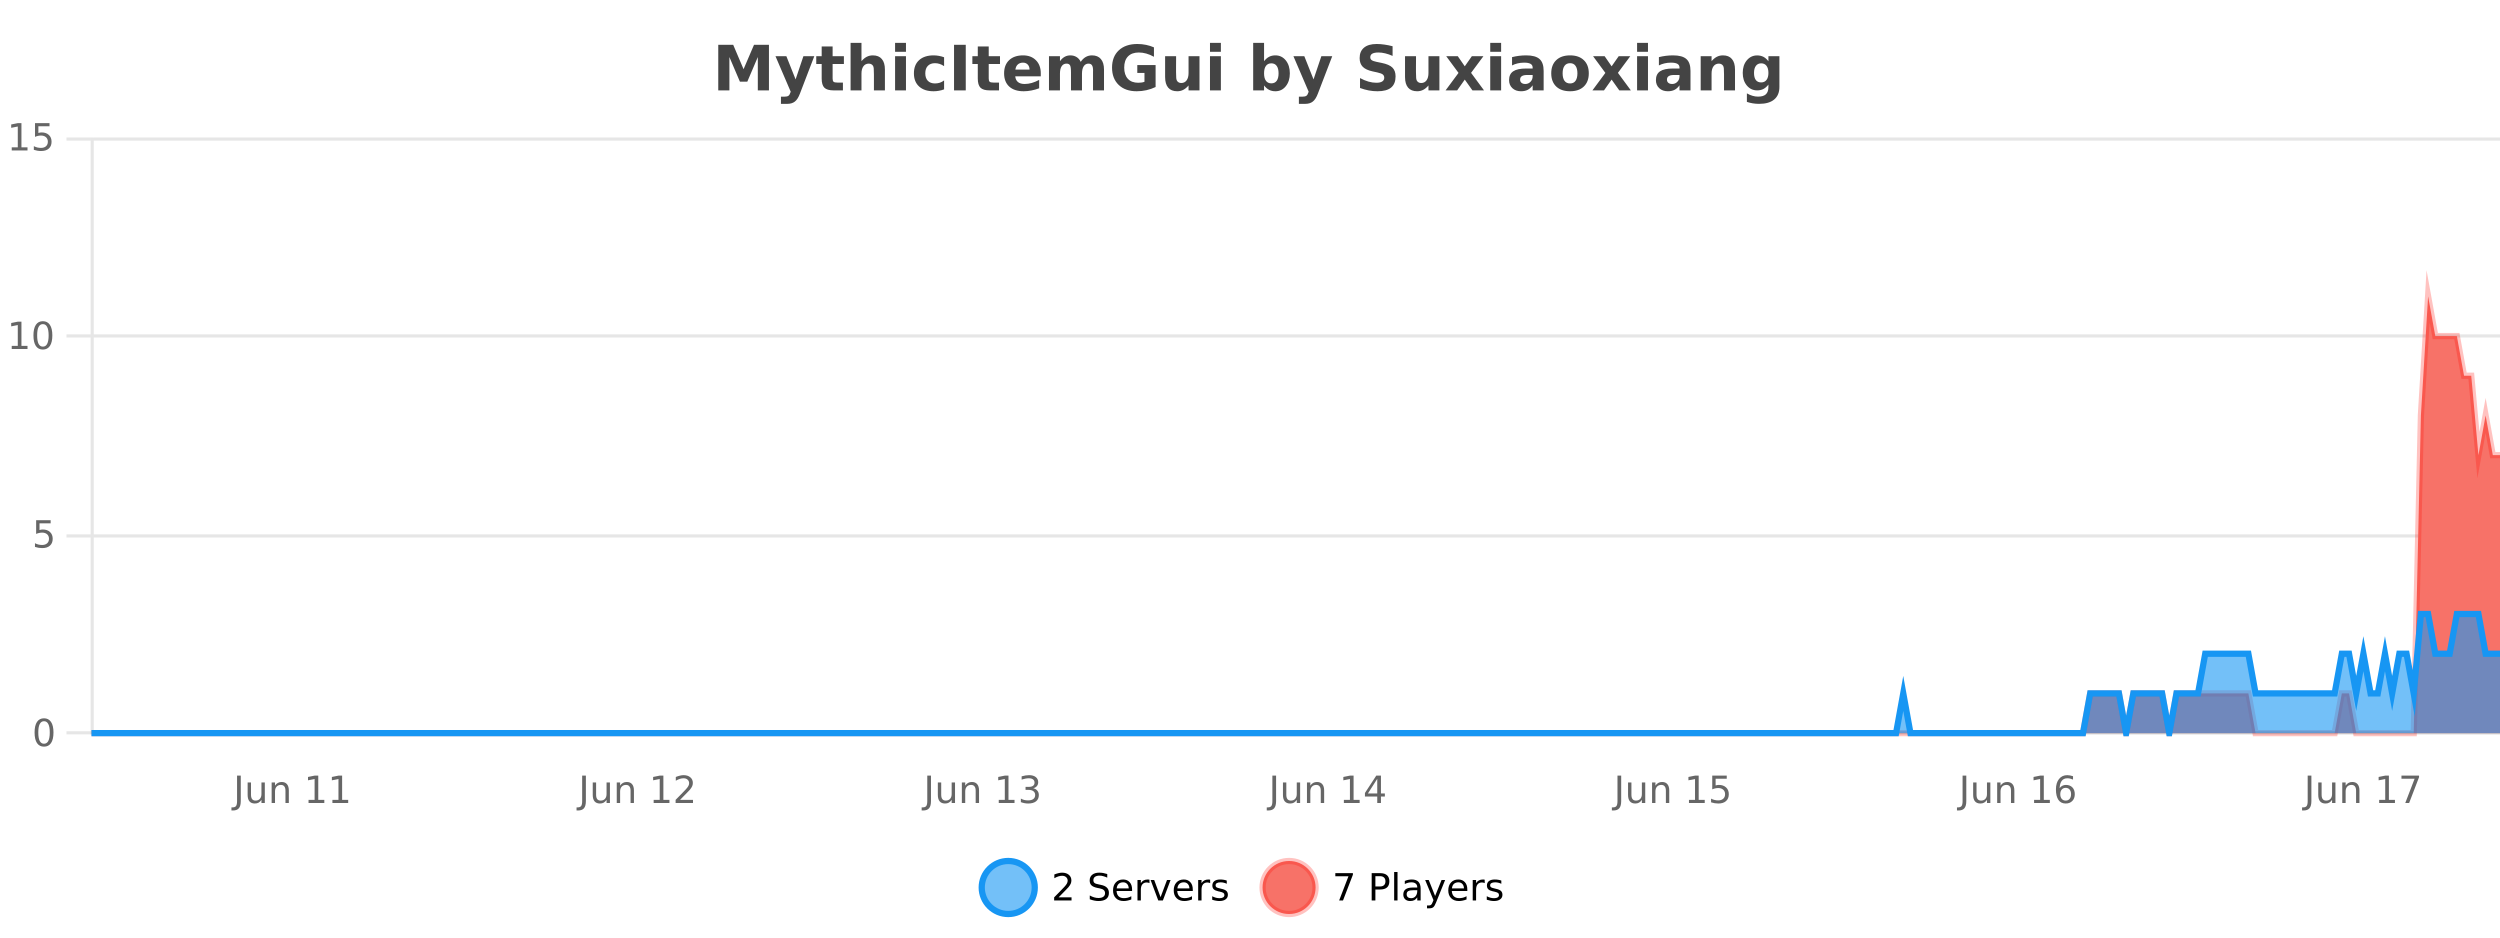 <?xml version="1.0" encoding="UTF-8"?>
<svg xmlns="http://www.w3.org/2000/svg" xmlns:xlink="http://www.w3.org/1999/xlink" width="800pt" height="300pt" viewBox="0 0 800 300" version="1.1">
<defs>
<clipPath id="clip1">
  <path d="M 285 263 L 360 263 L 360 300 L 285 300 Z M 285 263 "/>
</clipPath>
<clipPath id="clip2">
  <path d="M 375 263 L 450 263 L 450 300 L 375 300 Z M 375 263 "/>
</clipPath>
<clipPath id="clip3">
  <path d="M 29.27 94 L 800 94 L 800 234.602 L 29.27 234.602 Z M 29.27 94 "/>
</clipPath>
<clipPath id="clip4">
  <path d="M 28.27 66 L 800 66 L 800 235.602 L 28.27 235.602 Z M 28.27 66 "/>
</clipPath>
<clipPath id="clip5">
  <path d="M 29.27 196 L 800 196 L 800 234.602 L 29.27 234.602 Z M 29.27 196 "/>
</clipPath>
<clipPath id="clip6">
  <path d="M 28.27 168 L 800 168 L 800 235.602 L 28.27 235.602 Z M 28.27 168 "/>
</clipPath>
</defs>
<g id="surface886546">
<rect x="0" y="0" width="800" height="300" style="fill:rgb(100%,100%,100%);fill-opacity:1;stroke:none;"/>
<path style="fill:none;stroke-width:1;stroke-linecap:butt;stroke-linejoin:miter;stroke:rgb(0%,0%,0%);stroke-opacity:0.098;stroke-miterlimit:10;" d="M 30 234.5 L 800 234.5 "/>
<path style="fill:none;stroke-width:1;stroke-linecap:butt;stroke-linejoin:miter;stroke:rgb(0%,0%,0%);stroke-opacity:0.098;stroke-miterlimit:10;" d="M 21.27 234.5 L 29 234.5 "/>
<path style="fill:none;stroke-width:1;stroke-linecap:butt;stroke-linejoin:miter;stroke:rgb(0%,0%,0%);stroke-opacity:0.098;stroke-miterlimit:10;" d="M 30 171.5 L 800 171.5 "/>
<path style="fill:none;stroke-width:1;stroke-linecap:butt;stroke-linejoin:miter;stroke:rgb(0%,0%,0%);stroke-opacity:0.098;stroke-miterlimit:10;" d="M 21.27 171.5 L 29 171.5 "/>
<path style="fill:none;stroke-width:1;stroke-linecap:butt;stroke-linejoin:miter;stroke:rgb(0%,0%,0%);stroke-opacity:0.098;stroke-miterlimit:10;" d="M 30 107.5 L 800 107.5 "/>
<path style="fill:none;stroke-width:1;stroke-linecap:butt;stroke-linejoin:miter;stroke:rgb(0%,0%,0%);stroke-opacity:0.098;stroke-miterlimit:10;" d="M 21.27 107.5 L 29 107.5 "/>
<path style="fill:none;stroke-width:1;stroke-linecap:butt;stroke-linejoin:miter;stroke:rgb(0%,0%,0%);stroke-opacity:0.098;stroke-miterlimit:10;" d="M 30 44.5 L 800 44.5 "/>
<path style="fill:none;stroke-width:1;stroke-linecap:butt;stroke-linejoin:miter;stroke:rgb(0%,0%,0%);stroke-opacity:0.098;stroke-miterlimit:10;" d="M 21.27 44.5 L 29 44.5 "/>
<path style=" stroke:none;fill-rule:nonzero;fill:rgb(9.02%,58.824%,95.294%);fill-opacity:0.6;" d="M 331.121 284 C 331.121 288.688 327.324 292.484 322.637 292.484 C 317.953 292.484 314.152 288.688 314.152 284 C 314.152 279.312 317.953 275.516 322.637 275.516 C 327.324 275.516 331.121 279.312 331.121 284 Z M 331.121 284 "/>
<g clip-path="url(#clip1)" clip-rule="nonzero">
<path style="fill:none;stroke-width:2;stroke-linecap:butt;stroke-linejoin:miter;stroke:rgb(9.02%,58.824%,95.294%);stroke-opacity:1;stroke-miterlimit:10;" d="M 331.121 284 C 331.121 288.688 327.324 292.484 322.637 292.484 C 317.953 292.484 314.152 288.688 314.152 284 C 314.152 279.312 317.953 275.516 322.637 275.516 C 327.324 275.516 331.121 279.312 331.121 284 Z M 331.121 284 "/>
</g>
<path style=" stroke:none;fill-rule:nonzero;fill:rgb(0%,0%,0%);fill-opacity:1;" d="M 338.75 287.156 L 342.891 287.156 L 342.891 288.156 L 337.328 288.156 L 337.328 287.156 C 337.773 286.699 338.383 286.078 339.156 285.297 C 339.938 284.508 340.426 283.996 340.625 283.766 C 341.008 283.352 341.273 282.996 341.422 282.703 C 341.578 282.402 341.656 282.109 341.656 281.828 C 341.656 281.359 341.488 280.98 341.156 280.688 C 340.832 280.398 340.41 280.25 339.891 280.25 C 339.516 280.25 339.117 280.312 338.703 280.438 C 338.297 280.562 337.859 280.762 337.391 281.031 L 337.391 279.828 C 337.867 279.641 338.312 279.5 338.719 279.406 C 339.133 279.305 339.516 279.25 339.859 279.25 C 340.766 279.25 341.488 279.48 342.031 279.938 C 342.57 280.387 342.844 280.992 342.844 281.75 C 342.844 282.105 342.773 282.445 342.641 282.766 C 342.504 283.09 342.258 283.469 341.906 283.906 C 341.801 284.023 341.488 284.352 340.969 284.891 C 340.445 285.434 339.707 286.188 338.75 287.156 Z M 354.32 279.688 L 354.32 280.844 C 353.871 280.637 353.445 280.48 353.039 280.375 C 352.641 280.262 352.262 280.203 351.898 280.203 C 351.25 280.203 350.75 280.328 350.398 280.578 C 350.055 280.828 349.883 281.188 349.883 281.656 C 349.883 282.043 349.996 282.336 350.227 282.531 C 350.453 282.73 350.898 282.887 351.555 283 L 352.258 283.156 C 353.141 283.324 353.793 283.621 354.211 284.047 C 354.637 284.465 354.852 285.027 354.852 285.734 C 354.852 286.59 354.562 287.234 353.992 287.672 C 353.43 288.109 352.594 288.328 351.492 288.328 C 351.086 288.328 350.648 288.281 350.18 288.188 C 349.711 288.094 349.227 287.953 348.727 287.766 L 348.727 286.547 C 349.203 286.82 349.672 287.023 350.133 287.156 C 350.602 287.293 351.055 287.359 351.492 287.359 C 352.168 287.359 352.688 287.23 353.055 286.969 C 353.43 286.699 353.617 286.32 353.617 285.828 C 353.617 285.402 353.48 285.07 353.211 284.828 C 352.949 284.578 352.516 284.398 351.914 284.281 L 351.195 284.141 C 350.309 283.965 349.668 283.688 349.273 283.312 C 348.887 282.938 348.695 282.418 348.695 281.75 C 348.695 280.969 348.965 280.359 349.508 279.922 C 350.047 279.477 350.797 279.25 351.758 279.25 C 352.172 279.25 352.59 279.289 353.008 279.359 C 353.434 279.434 353.871 279.543 354.32 279.688 Z M 362.266 284.609 L 362.266 285.125 L 357.297 285.125 C 357.348 285.875 357.57 286.445 357.969 286.828 C 358.375 287.215 358.93 287.406 359.641 287.406 C 360.055 287.406 360.457 287.359 360.844 287.266 C 361.238 287.164 361.629 287.008 362.016 286.797 L 362.016 287.828 C 361.617 287.984 361.219 288.105 360.812 288.188 C 360.406 288.281 359.992 288.328 359.578 288.328 C 358.535 288.328 357.707 288.027 357.094 287.422 C 356.477 286.809 356.172 285.98 356.172 284.938 C 356.172 283.867 356.461 283.016 357.047 282.391 C 357.629 281.758 358.41 281.438 359.391 281.438 C 360.273 281.438 360.973 281.727 361.484 282.297 C 362.004 282.859 362.266 283.633 362.266 284.609 Z M 361.188 284.281 C 361.176 283.699 361.008 283.23 360.688 282.875 C 360.363 282.523 359.938 282.344 359.406 282.344 C 358.801 282.344 358.316 282.516 357.953 282.859 C 357.598 283.203 357.395 283.684 357.344 284.297 Z M 367.836 282.594 C 367.711 282.531 367.574 282.484 367.43 282.453 C 367.293 282.414 367.137 282.391 366.961 282.391 C 366.355 282.391 365.887 282.59 365.555 282.984 C 365.23 283.383 365.07 283.953 365.07 284.703 L 365.07 288.156 L 363.992 288.156 L 363.992 281.594 L 365.07 281.594 L 365.07 282.609 C 365.297 282.215 365.594 281.922 365.961 281.734 C 366.324 281.539 366.766 281.438 367.289 281.438 C 367.359 281.438 367.438 281.445 367.523 281.453 C 367.617 281.465 367.715 281.48 367.82 281.5 Z M 368.195 281.594 L 369.336 281.594 L 371.383 287.094 L 373.445 281.594 L 374.586 281.594 L 372.117 288.156 L 370.648 288.156 Z M 381.688 284.609 L 381.688 285.125 L 376.719 285.125 C 376.77 285.875 376.992 286.445 377.391 286.828 C 377.797 287.215 378.352 287.406 379.062 287.406 C 379.477 287.406 379.879 287.359 380.266 287.266 C 380.66 287.164 381.051 287.008 381.438 286.797 L 381.438 287.828 C 381.039 287.984 380.641 288.105 380.234 288.188 C 379.828 288.281 379.414 288.328 379 288.328 C 377.957 288.328 377.129 288.027 376.516 287.422 C 375.898 286.809 375.594 285.98 375.594 284.938 C 375.594 283.867 375.883 283.016 376.469 282.391 C 377.051 281.758 377.832 281.438 378.812 281.438 C 379.695 281.438 380.395 281.727 380.906 282.297 C 381.426 282.859 381.688 283.633 381.688 284.609 Z M 380.609 284.281 C 380.598 283.699 380.43 283.23 380.109 282.875 C 379.785 282.523 379.359 282.344 378.828 282.344 C 378.223 282.344 377.738 282.516 377.375 282.859 C 377.02 283.203 376.816 283.684 376.766 284.297 Z M 387.258 282.594 C 387.133 282.531 386.996 282.484 386.852 282.453 C 386.715 282.414 386.559 282.391 386.383 282.391 C 385.777 282.391 385.309 282.59 384.977 282.984 C 384.652 283.383 384.492 283.953 384.492 284.703 L 384.492 288.156 L 383.414 288.156 L 383.414 281.594 L 384.492 281.594 L 384.492 282.609 C 384.719 282.215 385.016 281.922 385.383 281.734 C 385.746 281.539 386.188 281.438 386.711 281.438 C 386.781 281.438 386.859 281.445 386.945 281.453 C 387.039 281.465 387.137 281.48 387.242 281.5 Z M 392.562 281.781 L 392.562 282.812 C 392.258 282.656 391.941 282.543 391.609 282.469 C 391.285 282.387 390.945 282.344 390.594 282.344 C 390.062 282.344 389.66 282.43 389.391 282.594 C 389.117 282.75 388.984 282.996 388.984 283.328 C 388.984 283.578 389.078 283.777 389.266 283.922 C 389.461 284.059 389.852 284.188 390.438 284.312 L 390.797 284.406 C 391.566 284.562 392.113 284.793 392.438 285.094 C 392.758 285.398 392.922 285.812 392.922 286.344 C 392.922 286.961 392.676 287.445 392.188 287.797 C 391.707 288.152 391.047 288.328 390.203 288.328 C 389.848 288.328 389.477 288.289 389.094 288.219 C 388.719 288.156 388.32 288.059 387.906 287.922 L 387.906 286.797 C 388.301 287.008 388.691 287.164 389.078 287.266 C 389.461 287.371 389.848 287.422 390.234 287.422 C 390.734 287.422 391.117 287.34 391.391 287.172 C 391.672 286.996 391.812 286.746 391.812 286.422 C 391.812 286.133 391.711 285.906 391.516 285.75 C 391.316 285.594 390.883 285.445 390.219 285.297 L 389.844 285.219 C 389.176 285.074 388.691 284.855 388.391 284.562 C 388.098 284.273 387.953 283.875 387.953 283.375 C 387.953 282.75 388.172 282.273 388.609 281.938 C 389.047 281.605 389.664 281.438 390.469 281.438 C 390.863 281.438 391.238 281.469 391.594 281.531 C 391.945 281.586 392.27 281.668 392.562 281.781 Z M 332.637 277.016 "/>
<path style=" stroke:none;fill-rule:nonzero;fill:rgb(96.863%,44.706%,40.784%);fill-opacity:1;" d="M 420.988 284 C 420.988 288.688 417.191 292.484 412.504 292.484 C 407.82 292.484 404.02 288.688 404.02 284 C 404.02 279.312 407.82 275.516 412.504 275.516 C 417.191 275.516 420.988 279.312 420.988 284 Z M 420.988 284 "/>
<g clip-path="url(#clip2)" clip-rule="nonzero">
<path style="fill:none;stroke-width:2;stroke-linecap:butt;stroke-linejoin:miter;stroke:rgb(100%,4.706%,0%);stroke-opacity:0.247;stroke-miterlimit:10;" d="M 420.988 284 C 420.988 288.688 417.191 292.484 412.504 292.484 C 407.82 292.484 404.02 288.688 404.02 284 C 404.02 279.312 407.82 275.516 412.504 275.516 C 417.191 275.516 420.988 279.312 420.988 284 Z M 420.988 284 "/>
</g>
<path style=" stroke:none;fill-rule:nonzero;fill:rgb(0%,0%,0%);fill-opacity:1;" d="M 427.305 279.406 L 432.93 279.406 L 432.93 279.906 L 429.758 288.156 L 428.523 288.156 L 431.508 280.406 L 427.305 280.406 Z M 440.125 280.375 L 440.125 283.672 L 441.609 283.672 C 442.16 283.672 442.586 283.531 442.891 283.25 C 443.191 282.961 443.344 282.547 443.344 282.016 C 443.344 281.496 443.191 281.094 442.891 280.812 C 442.586 280.523 442.16 280.375 441.609 280.375 Z M 438.938 279.406 L 441.609 279.406 C 442.598 279.406 443.344 279.633 443.844 280.078 C 444.344 280.516 444.594 281.164 444.594 282.016 C 444.594 282.883 444.344 283.539 443.844 283.984 C 443.344 284.422 442.598 284.641 441.609 284.641 L 440.125 284.641 L 440.125 288.156 L 438.938 288.156 Z M 446.129 279.031 L 447.207 279.031 L 447.207 288.156 L 446.129 288.156 Z M 452.445 284.859 C 451.578 284.859 450.977 284.961 450.633 285.156 C 450.297 285.355 450.133 285.695 450.133 286.172 C 450.133 286.559 450.258 286.867 450.508 287.094 C 450.766 287.312 451.109 287.422 451.539 287.422 C 452.141 287.422 452.621 287.215 452.977 286.797 C 453.34 286.371 453.523 285.805 453.523 285.094 L 453.523 284.859 Z M 454.602 284.406 L 454.602 288.156 L 453.523 288.156 L 453.523 287.156 C 453.273 287.555 452.965 287.852 452.602 288.047 C 452.234 288.234 451.789 288.328 451.258 288.328 C 450.578 288.328 450.043 288.141 449.648 287.766 C 449.25 287.383 449.055 286.875 449.055 286.25 C 449.055 285.512 449.297 284.953 449.789 284.578 C 450.289 284.203 451.027 284.016 452.008 284.016 L 453.523 284.016 L 453.523 283.906 C 453.523 283.406 453.355 283.023 453.023 282.75 C 452.699 282.48 452.246 282.344 451.664 282.344 C 451.289 282.344 450.918 282.391 450.555 282.484 C 450.199 282.578 449.859 282.715 449.539 282.891 L 449.539 281.891 C 449.934 281.734 450.312 281.621 450.68 281.547 C 451.055 281.477 451.418 281.438 451.773 281.438 C 452.719 281.438 453.43 281.684 453.898 282.172 C 454.367 282.664 454.602 283.406 454.602 284.406 Z M 459.551 288.766 C 459.246 289.547 458.949 290.055 458.66 290.297 C 458.367 290.535 457.98 290.656 457.504 290.656 L 456.645 290.656 L 456.645 289.75 L 457.27 289.75 C 457.57 289.75 457.801 289.676 457.957 289.531 C 458.121 289.395 458.305 289.066 458.504 288.547 L 458.707 288.047 L 456.051 281.594 L 457.191 281.594 L 459.238 286.719 L 461.301 281.594 L 462.441 281.594 Z M 469.543 284.609 L 469.543 285.125 L 464.574 285.125 C 464.625 285.875 464.848 286.445 465.246 286.828 C 465.652 287.215 466.207 287.406 466.918 287.406 C 467.332 287.406 467.734 287.359 468.121 287.266 C 468.516 287.164 468.906 287.008 469.293 286.797 L 469.293 287.828 C 468.895 287.984 468.496 288.105 468.09 288.188 C 467.684 288.281 467.27 288.328 466.855 288.328 C 465.812 288.328 464.984 288.027 464.371 287.422 C 463.754 286.809 463.449 285.98 463.449 284.938 C 463.449 283.867 463.738 283.016 464.324 282.391 C 464.906 281.758 465.688 281.438 466.668 281.438 C 467.551 281.438 468.25 281.727 468.762 282.297 C 469.281 282.859 469.543 283.633 469.543 284.609 Z M 468.465 284.281 C 468.453 283.699 468.285 283.23 467.965 282.875 C 467.641 282.523 467.215 282.344 466.684 282.344 C 466.078 282.344 465.594 282.516 465.23 282.859 C 464.875 283.203 464.672 283.684 464.621 284.297 Z M 475.113 282.594 C 474.988 282.531 474.852 282.484 474.707 282.453 C 474.57 282.414 474.414 282.391 474.238 282.391 C 473.633 282.391 473.164 282.59 472.832 282.984 C 472.508 283.383 472.348 283.953 472.348 284.703 L 472.348 288.156 L 471.27 288.156 L 471.27 281.594 L 472.348 281.594 L 472.348 282.609 C 472.574 282.215 472.871 281.922 473.238 281.734 C 473.602 281.539 474.043 281.438 474.566 281.438 C 474.637 281.438 474.715 281.445 474.801 281.453 C 474.895 281.465 474.992 281.48 475.098 281.5 Z M 480.422 281.781 L 480.422 282.812 C 480.117 282.656 479.801 282.543 479.469 282.469 C 479.145 282.387 478.805 282.344 478.453 282.344 C 477.922 282.344 477.52 282.43 477.25 282.594 C 476.977 282.75 476.844 282.996 476.844 283.328 C 476.844 283.578 476.938 283.777 477.125 283.922 C 477.32 284.059 477.711 284.188 478.297 284.312 L 478.656 284.406 C 479.426 284.562 479.973 284.793 480.297 285.094 C 480.617 285.398 480.781 285.812 480.781 286.344 C 480.781 286.961 480.535 287.445 480.047 287.797 C 479.566 288.152 478.906 288.328 478.062 288.328 C 477.707 288.328 477.336 288.289 476.953 288.219 C 476.578 288.156 476.18 288.059 475.766 287.922 L 475.766 286.797 C 476.16 287.008 476.551 287.164 476.938 287.266 C 477.32 287.371 477.707 287.422 478.094 287.422 C 478.594 287.422 478.977 287.34 479.25 287.172 C 479.531 286.996 479.672 286.746 479.672 286.422 C 479.672 286.133 479.57 285.906 479.375 285.75 C 479.176 285.594 478.742 285.445 478.078 285.297 L 477.703 285.219 C 477.035 285.074 476.551 284.855 476.25 284.562 C 475.957 284.273 475.812 283.875 475.812 283.375 C 475.812 282.75 476.031 282.273 476.469 281.938 C 476.906 281.605 477.523 281.438 478.328 281.438 C 478.723 281.438 479.098 281.469 479.453 281.531 C 479.805 281.586 480.129 281.668 480.422 281.781 Z M 422.504 277.016 "/>
<path style=" stroke:none;fill-rule:nonzero;fill:rgb(26.667%,26.667%,26.667%);fill-opacity:1;" d="M 229.844 14.344 L 234.625 14.344 L 237.938 22.141 L 241.281 14.344 L 246.062 14.344 L 246.062 28.922 L 242.5 28.922 L 242.5 18.25 L 239.141 26.125 L 236.766 26.125 L 233.406 18.25 L 233.406 28.922 L 229.844 28.922 Z M 248.152 17.984 L 251.637 17.984 L 254.59 25.406 L 257.09 17.984 L 260.574 17.984 L 255.98 29.953 C 255.52 31.172 254.98 32.02 254.355 32.5 C 253.738 32.988 252.934 33.234 251.934 33.234 L 249.902 33.234 L 249.902 30.938 L 250.996 30.938 C 251.59 30.938 252.02 30.844 252.293 30.656 C 252.562 30.469 252.77 30.129 252.918 29.641 L 253.027 29.344 Z M 266.438 14.875 L 266.438 17.984 L 270.047 17.984 L 270.047 20.484 L 266.438 20.484 L 266.438 25.125 C 266.438 25.637 266.535 25.98 266.734 26.156 C 266.941 26.336 267.344 26.422 267.938 26.422 L 269.734 26.422 L 269.734 28.922 L 266.734 28.922 C 265.359 28.922 264.379 28.637 263.797 28.062 C 263.223 27.48 262.938 26.5 262.938 25.125 L 262.938 20.484 L 261.203 20.484 L 261.203 17.984 L 262.938 17.984 L 262.938 14.875 Z M 283.172 22.266 L 283.172 28.922 L 279.656 28.922 L 279.656 23.844 C 279.656 22.887 279.633 22.23 279.594 21.875 C 279.551 21.512 279.477 21.246 279.375 21.078 C 279.238 20.852 279.051 20.672 278.812 20.547 C 278.582 20.422 278.316 20.359 278.016 20.359 C 277.285 20.359 276.711 20.641 276.297 21.203 C 275.879 21.766 275.672 22.547 275.672 23.547 L 275.672 28.922 L 272.188 28.922 L 272.188 13.719 L 275.672 13.719 L 275.672 19.578 C 276.203 18.945 276.766 18.477 277.359 18.172 C 277.953 17.871 278.602 17.719 279.312 17.719 C 280.582 17.719 281.539 18.109 282.188 18.891 C 282.844 19.664 283.172 20.789 283.172 22.266 Z M 286.426 17.984 L 289.91 17.984 L 289.91 28.922 L 286.426 28.922 Z M 286.426 13.719 L 289.91 13.719 L 289.91 16.578 L 286.426 16.578 Z M 302.109 18.328 L 302.109 21.172 C 301.641 20.852 301.164 20.609 300.688 20.453 C 300.207 20.297 299.707 20.219 299.188 20.219 C 298.219 20.219 297.457 20.508 296.906 21.078 C 296.363 21.641 296.094 22.438 296.094 23.469 C 296.094 24.492 296.363 25.289 296.906 25.859 C 297.457 26.422 298.219 26.703 299.188 26.703 C 299.738 26.703 300.258 26.625 300.75 26.469 C 301.238 26.305 301.691 26.059 302.109 25.734 L 302.109 28.594 C 301.566 28.805 301.016 28.953 300.453 29.047 C 299.891 29.148 299.32 29.203 298.75 29.203 C 296.781 29.203 295.238 28.699 294.125 27.688 C 293.008 26.68 292.453 25.273 292.453 23.469 C 292.453 21.656 293.008 20.246 294.125 19.234 C 295.238 18.227 296.781 17.719 298.75 17.719 C 299.32 17.719 299.883 17.773 300.438 17.875 C 301 17.969 301.555 18.121 302.109 18.328 Z M 305.293 14.344 L 309.043 14.344 L 309.043 28.922 L 305.293 28.922 Z M 316.391 14.875 L 316.391 17.984 L 320 17.984 L 320 20.484 L 316.391 20.484 L 316.391 25.125 C 316.391 25.637 316.488 25.98 316.688 26.156 C 316.895 26.336 317.297 26.422 317.891 26.422 L 319.688 26.422 L 319.688 28.922 L 316.688 28.922 C 315.312 28.922 314.332 28.637 313.75 28.062 C 313.176 27.48 312.891 26.5 312.891 25.125 L 312.891 20.484 L 311.156 20.484 L 311.156 17.984 L 312.891 17.984 L 312.891 14.875 Z M 333.047 23.422 L 333.047 24.422 L 324.875 24.422 C 324.957 25.246 325.254 25.859 325.766 26.266 C 326.273 26.672 326.984 26.875 327.891 26.875 C 328.629 26.875 329.383 26.766 330.156 26.547 C 330.926 26.328 331.719 26 332.531 25.562 L 332.531 28.25 C 331.707 28.562 330.879 28.797 330.047 28.953 C 329.223 29.117 328.398 29.203 327.578 29.203 C 325.598 29.203 324.055 28.703 322.953 27.703 C 321.859 26.695 321.312 25.281 321.312 23.469 C 321.312 21.68 321.848 20.273 322.922 19.25 C 324.004 18.23 325.488 17.719 327.375 17.719 C 329.094 17.719 330.469 18.242 331.5 19.281 C 332.531 20.312 333.047 21.695 333.047 23.422 Z M 329.453 22.266 C 329.453 21.602 329.258 21.062 328.875 20.656 C 328.488 20.25 327.984 20.047 327.359 20.047 C 326.68 20.047 326.129 20.242 325.703 20.625 C 325.285 21 325.023 21.547 324.922 22.266 Z M 345.828 19.797 C 346.273 19.121 346.801 18.605 347.406 18.25 C 348.02 17.898 348.691 17.719 349.422 17.719 C 350.672 17.719 351.625 18.109 352.281 18.891 C 352.945 19.664 353.281 20.789 353.281 22.266 L 353.281 28.922 L 349.766 28.922 L 349.766 23.219 C 349.766 23.137 349.766 23.047 349.766 22.953 C 349.773 22.859 349.781 22.73 349.781 22.562 C 349.781 21.793 349.664 21.234 349.438 20.891 C 349.207 20.539 348.836 20.359 348.328 20.359 C 347.672 20.359 347.16 20.637 346.797 21.188 C 346.43 21.73 346.242 22.516 346.234 23.547 L 346.234 28.922 L 342.719 28.922 L 342.719 23.219 C 342.719 22.012 342.613 21.234 342.406 20.891 C 342.195 20.539 341.828 20.359 341.297 20.359 C 340.617 20.359 340.098 20.637 339.734 21.188 C 339.367 21.73 339.188 22.516 339.188 23.547 L 339.188 28.922 L 335.672 28.922 L 335.672 17.984 L 339.188 17.984 L 339.188 19.578 C 339.625 18.965 340.117 18.5 340.672 18.188 C 341.223 17.875 341.836 17.719 342.516 17.719 C 343.266 17.719 343.93 17.902 344.516 18.266 C 345.098 18.633 345.535 19.141 345.828 19.797 Z M 369.793 27.844 C 368.855 28.293 367.879 28.633 366.871 28.859 C 365.871 29.086 364.828 29.203 363.746 29.203 C 361.316 29.203 359.395 28.527 357.98 27.172 C 356.562 25.809 355.855 23.965 355.855 21.641 C 355.855 19.297 356.574 17.453 358.012 16.109 C 359.457 14.758 361.441 14.078 363.965 14.078 C 364.934 14.078 365.859 14.172 366.746 14.359 C 367.629 14.539 368.469 14.805 369.262 15.156 L 369.262 18.172 C 368.449 17.715 367.637 17.371 366.824 17.141 C 366.02 16.914 365.219 16.797 364.418 16.797 C 362.918 16.797 361.762 17.219 360.949 18.062 C 360.145 18.898 359.746 20.09 359.746 21.641 C 359.746 23.184 360.137 24.375 360.918 25.219 C 361.699 26.062 362.809 26.484 364.246 26.484 C 364.629 26.484 364.988 26.461 365.324 26.406 C 365.668 26.355 365.969 26.277 366.23 26.172 L 366.23 23.344 L 363.934 23.344 L 363.934 20.828 L 369.793 20.828 Z M 372.836 24.656 L 372.836 17.984 L 376.352 17.984 L 376.352 19.078 C 376.352 19.672 376.344 20.418 376.336 21.312 C 376.336 22.211 376.336 22.805 376.336 23.094 C 376.336 23.98 376.355 24.617 376.398 25 C 376.449 25.387 376.527 25.668 376.633 25.844 C 376.777 26.074 376.965 26.25 377.195 26.375 C 377.422 26.5 377.688 26.562 377.992 26.562 C 378.719 26.562 379.293 26.281 379.711 25.719 C 380.125 25.156 380.336 24.383 380.336 23.391 L 380.336 17.984 L 383.836 17.984 L 383.836 28.922 L 380.336 28.922 L 380.336 27.344 C 379.805 27.98 379.242 28.449 378.648 28.75 C 378.062 29.051 377.418 29.203 376.711 29.203 C 375.449 29.203 374.484 28.82 373.82 28.047 C 373.164 27.266 372.836 26.137 372.836 24.656 Z M 387.195 17.984 L 390.68 17.984 L 390.68 28.922 L 387.195 28.922 Z M 387.195 13.719 L 390.68 13.719 L 390.68 16.578 L 387.195 16.578 Z M 406.828 26.672 C 407.578 26.672 408.148 26.402 408.547 25.859 C 408.941 25.309 409.141 24.512 409.141 23.469 C 409.141 22.43 408.941 21.637 408.547 21.094 C 408.148 20.543 407.578 20.266 406.828 20.266 C 406.078 20.266 405.5 20.543 405.094 21.094 C 404.695 21.637 404.5 22.43 404.5 23.469 C 404.5 24.5 404.695 25.293 405.094 25.844 C 405.5 26.398 406.078 26.672 406.828 26.672 Z M 404.5 19.578 C 404.988 18.945 405.523 18.477 406.109 18.172 C 406.691 17.871 407.363 17.719 408.125 17.719 C 409.477 17.719 410.586 18.258 411.453 19.328 C 412.316 20.402 412.75 21.781 412.75 23.469 C 412.75 25.148 412.316 26.523 411.453 27.594 C 410.586 28.668 409.477 29.203 408.125 29.203 C 407.363 29.203 406.691 29.051 406.109 28.75 C 405.523 28.449 404.988 27.98 404.5 27.344 L 404.5 28.922 L 401.016 28.922 L 401.016 13.719 L 404.5 13.719 Z M 413.895 17.984 L 417.379 17.984 L 420.332 25.406 L 422.832 17.984 L 426.316 17.984 L 421.723 29.953 C 421.262 31.172 420.723 32.02 420.098 32.5 C 419.48 32.988 418.676 33.234 417.676 33.234 L 415.645 33.234 L 415.645 30.938 L 416.738 30.938 C 417.332 30.938 417.762 30.844 418.035 30.656 C 418.305 30.469 418.512 30.129 418.66 29.641 L 418.77 29.344 Z M 445.629 14.797 L 445.629 17.891 C 444.824 17.527 444.043 17.258 443.285 17.078 C 442.523 16.891 441.805 16.797 441.129 16.797 C 440.23 16.797 439.566 16.922 439.129 17.172 C 438.699 17.422 438.488 17.809 438.488 18.328 C 438.488 18.715 438.633 19.016 438.926 19.234 C 439.215 19.453 439.742 19.641 440.504 19.797 L 442.098 20.125 C 443.723 20.449 444.871 20.945 445.551 21.609 C 446.238 22.277 446.582 23.219 446.582 24.438 C 446.582 26.043 446.102 27.242 445.145 28.031 C 444.195 28.812 442.742 29.203 440.785 29.203 C 439.855 29.203 438.926 29.113 437.988 28.938 C 437.059 28.762 436.133 28.5 435.207 28.156 L 435.207 24.984 C 436.133 25.484 437.027 25.859 437.895 26.109 C 438.77 26.359 439.613 26.484 440.426 26.484 C 441.246 26.484 441.871 26.352 442.301 26.078 C 442.738 25.797 442.957 25.402 442.957 24.891 C 442.957 24.445 442.805 24.094 442.504 23.844 C 442.211 23.594 441.621 23.371 440.738 23.172 L 439.285 22.859 C 437.824 22.547 436.758 22.055 436.082 21.375 C 435.414 20.688 435.082 19.762 435.082 18.594 C 435.082 17.148 435.551 16.031 436.488 15.25 C 437.426 14.469 438.773 14.078 440.535 14.078 C 441.336 14.078 442.16 14.141 443.004 14.266 C 443.848 14.383 444.723 14.559 445.629 14.797 Z M 449.609 24.656 L 449.609 17.984 L 453.125 17.984 L 453.125 19.078 C 453.125 19.672 453.117 20.418 453.109 21.312 C 453.109 22.211 453.109 22.805 453.109 23.094 C 453.109 23.98 453.129 24.617 453.172 25 C 453.223 25.387 453.301 25.668 453.406 25.844 C 453.551 26.074 453.738 26.25 453.969 26.375 C 454.195 26.5 454.461 26.562 454.766 26.562 C 455.492 26.562 456.066 26.281 456.484 25.719 C 456.898 25.156 457.109 24.383 457.109 23.391 L 457.109 17.984 L 460.609 17.984 L 460.609 28.922 L 457.109 28.922 L 457.109 27.344 C 456.578 27.98 456.016 28.449 455.422 28.75 C 454.836 29.051 454.191 29.203 453.484 29.203 C 452.223 29.203 451.258 28.82 450.594 28.047 C 449.938 27.266 449.609 26.137 449.609 24.656 Z M 466.727 23.328 L 462.789 17.984 L 466.492 17.984 L 468.727 21.219 L 470.992 17.984 L 474.695 17.984 L 470.742 23.312 L 474.883 28.922 L 471.18 28.922 L 468.727 25.469 L 466.289 28.922 L 462.586 28.922 Z M 476.875 17.984 L 480.359 17.984 L 480.359 28.922 L 476.875 28.922 Z M 476.875 13.719 L 480.359 13.719 L 480.359 16.578 L 476.875 16.578 Z M 488.621 24 C 487.891 24 487.344 24.125 486.98 24.375 C 486.613 24.617 486.434 24.98 486.434 25.469 C 486.434 25.906 486.578 26.25 486.871 26.5 C 487.172 26.75 487.582 26.875 488.105 26.875 C 488.762 26.875 489.312 26.641 489.762 26.172 C 490.219 25.703 490.449 25.117 490.449 24.406 L 490.449 24 Z M 493.965 22.688 L 493.965 28.922 L 490.449 28.922 L 490.449 27.297 C 489.98 27.965 489.449 28.449 488.855 28.75 C 488.27 29.051 487.559 29.203 486.715 29.203 C 485.59 29.203 484.672 28.875 483.965 28.219 C 483.254 27.555 482.902 26.695 482.902 25.641 C 482.902 24.359 483.34 23.422 484.215 22.828 C 485.098 22.227 486.488 21.922 488.387 21.922 L 490.449 21.922 L 490.449 21.641 C 490.449 21.09 490.23 20.688 489.793 20.438 C 489.355 20.18 488.672 20.047 487.746 20.047 C 486.996 20.047 486.297 20.125 485.652 20.281 C 485.004 20.43 484.406 20.648 483.855 20.938 L 483.855 18.281 C 484.605 18.094 485.355 17.953 486.105 17.859 C 486.863 17.766 487.625 17.719 488.387 17.719 C 490.355 17.719 491.777 18.109 492.652 18.891 C 493.527 19.664 493.965 20.93 493.965 22.688 Z M 502.43 20.219 C 501.648 20.219 501.055 20.5 500.648 21.062 C 500.242 21.617 500.039 22.418 500.039 23.469 C 500.039 24.512 500.242 25.312 500.648 25.875 C 501.055 26.43 501.648 26.703 502.43 26.703 C 503.188 26.703 503.766 26.43 504.164 25.875 C 504.57 25.312 504.773 24.512 504.773 23.469 C 504.773 22.418 504.57 21.617 504.164 21.062 C 503.766 20.5 503.188 20.219 502.43 20.219 Z M 502.43 17.719 C 504.305 17.719 505.766 18.23 506.82 19.25 C 507.883 20.262 508.414 21.668 508.414 23.469 C 508.414 25.262 507.883 26.668 506.82 27.688 C 505.766 28.699 504.305 29.203 502.43 29.203 C 500.531 29.203 499.055 28.699 497.992 27.688 C 496.93 26.668 496.398 25.262 496.398 23.469 C 496.398 21.668 496.93 20.262 497.992 19.25 C 499.055 18.23 500.531 17.719 502.43 17.719 Z M 513.719 23.328 L 509.781 17.984 L 513.484 17.984 L 515.719 21.219 L 517.984 17.984 L 521.688 17.984 L 517.734 23.312 L 521.875 28.922 L 518.172 28.922 L 515.719 25.469 L 513.281 28.922 L 509.578 28.922 Z M 523.867 17.984 L 527.352 17.984 L 527.352 28.922 L 523.867 28.922 Z M 523.867 13.719 L 527.352 13.719 L 527.352 16.578 L 523.867 16.578 Z M 535.613 24 C 534.883 24 534.336 24.125 533.973 24.375 C 533.605 24.617 533.426 24.98 533.426 25.469 C 533.426 25.906 533.57 26.25 533.863 26.5 C 534.164 26.75 534.574 26.875 535.098 26.875 C 535.754 26.875 536.305 26.641 536.754 26.172 C 537.211 25.703 537.441 25.117 537.441 24.406 L 537.441 24 Z M 540.957 22.688 L 540.957 28.922 L 537.441 28.922 L 537.441 27.297 C 536.973 27.965 536.441 28.449 535.848 28.75 C 535.262 29.051 534.551 29.203 533.707 29.203 C 532.582 29.203 531.664 28.875 530.957 28.219 C 530.246 27.555 529.895 26.695 529.895 25.641 C 529.895 24.359 530.332 23.422 531.207 22.828 C 532.09 22.227 533.48 21.922 535.379 21.922 L 537.441 21.922 L 537.441 21.641 C 537.441 21.09 537.223 20.688 536.785 20.438 C 536.348 20.18 535.664 20.047 534.738 20.047 C 533.988 20.047 533.289 20.125 532.645 20.281 C 531.996 20.43 531.398 20.648 530.848 20.938 L 530.848 18.281 C 531.598 18.094 532.348 17.953 533.098 17.859 C 533.855 17.766 534.617 17.719 535.379 17.719 C 537.348 17.719 538.77 18.109 539.645 18.891 C 540.52 19.664 540.957 20.93 540.957 22.688 Z M 555.203 22.266 L 555.203 28.922 L 551.688 28.922 L 551.688 23.828 C 551.688 22.883 551.664 22.23 551.625 21.875 C 551.582 21.512 551.508 21.246 551.406 21.078 C 551.27 20.852 551.082 20.672 550.844 20.547 C 550.613 20.422 550.348 20.359 550.047 20.359 C 549.316 20.359 548.742 20.641 548.328 21.203 C 547.91 21.766 547.703 22.547 547.703 23.547 L 547.703 28.922 L 544.219 28.922 L 544.219 17.984 L 547.703 17.984 L 547.703 19.578 C 548.234 18.945 548.797 18.477 549.391 18.172 C 549.984 17.871 550.633 17.719 551.344 17.719 C 552.613 17.719 553.57 18.109 554.219 18.891 C 554.875 19.664 555.203 20.789 555.203 22.266 Z M 565.895 27.062 C 565.414 27.699 564.883 28.168 564.301 28.469 C 563.715 28.773 563.043 28.922 562.285 28.922 C 560.949 28.922 559.848 28.398 558.973 27.344 C 558.105 26.293 557.676 24.953 557.676 23.328 C 557.676 21.695 558.105 20.355 558.973 19.312 C 559.848 18.262 560.949 17.734 562.285 17.734 C 563.043 17.734 563.715 17.887 564.301 18.188 C 564.883 18.492 565.414 18.965 565.895 19.609 L 565.895 17.984 L 569.41 17.984 L 569.41 27.812 C 569.41 29.57 568.852 30.914 567.738 31.844 C 566.633 32.77 565.023 33.234 562.91 33.234 C 562.23 33.234 561.57 33.18 560.926 33.078 C 560.289 32.973 559.648 32.816 559.004 32.609 L 559.004 29.875 C 559.617 30.227 560.215 30.488 560.801 30.656 C 561.383 30.832 561.973 30.922 562.566 30.922 C 563.711 30.922 564.551 30.672 565.082 30.172 C 565.621 29.672 565.895 28.887 565.895 27.812 Z M 563.582 20.266 C 562.863 20.266 562.301 20.531 561.895 21.062 C 561.488 21.594 561.285 22.352 561.285 23.328 C 561.285 24.328 561.477 25.09 561.863 25.609 C 562.258 26.121 562.832 26.375 563.582 26.375 C 564.309 26.375 564.879 26.109 565.285 25.578 C 565.691 25.047 565.895 24.297 565.895 23.328 C 565.895 22.352 565.691 21.594 565.285 21.062 C 564.879 20.531 564.309 20.266 563.582 20.266 Z M 228 10.359 "/>
<path style="fill:none;stroke-width:1;stroke-linecap:butt;stroke-linejoin:miter;stroke:rgb(0%,0%,0%);stroke-opacity:0.098;stroke-miterlimit:10;" d="M 29 234.5 L 801 234.5 "/>
<path style=" stroke:none;fill-rule:nonzero;fill:rgb(40%,40%,40%);fill-opacity:1;" d="M 75.859 248.203 L 77.047 248.203 L 77.047 256.344 C 77.047 257.395 76.844 258.16 76.438 258.641 C 76.039 259.117 75.398 259.359 74.516 259.359 L 74.062 259.359 L 74.062 258.359 L 74.438 258.359 C 74.957 258.359 75.32 258.211 75.531 257.922 C 75.75 257.629 75.859 257.102 75.859 256.344 Z M 79.242 254.359 L 79.242 250.391 L 80.32 250.391 L 80.32 254.328 C 80.32 254.945 80.438 255.406 80.68 255.719 C 80.93 256.031 81.293 256.188 81.773 256.188 C 82.355 256.188 82.812 256.008 83.148 255.641 C 83.492 255.266 83.664 254.758 83.664 254.109 L 83.664 250.391 L 84.742 250.391 L 84.742 256.953 L 83.664 256.953 L 83.664 255.938 C 83.402 256.344 83.102 256.648 82.758 256.844 C 82.414 257.031 82.012 257.125 81.555 257.125 C 80.793 257.125 80.215 256.891 79.82 256.422 C 79.434 255.953 79.242 255.266 79.242 254.359 Z M 81.961 250.234 Z M 92.426 252.984 L 92.426 256.953 L 91.348 256.953 L 91.348 253.031 C 91.348 252.406 91.223 251.945 90.973 251.641 C 90.73 251.328 90.371 251.172 89.895 251.172 C 89.309 251.172 88.848 251.359 88.504 251.734 C 88.168 252.102 88.004 252.605 88.004 253.25 L 88.004 256.953 L 86.926 256.953 L 86.926 250.391 L 88.004 250.391 L 88.004 251.406 C 88.262 251.012 88.566 250.719 88.91 250.531 C 89.262 250.336 89.668 250.234 90.129 250.234 C 90.879 250.234 91.445 250.469 91.832 250.938 C 92.227 251.398 92.426 252.078 92.426 252.984 Z M 98.734 255.953 L 100.672 255.953 L 100.672 249.281 L 98.562 249.703 L 98.562 248.625 L 100.656 248.203 L 101.844 248.203 L 101.844 255.953 L 103.781 255.953 L 103.781 256.953 L 98.734 256.953 Z M 106.371 255.953 L 108.309 255.953 L 108.309 249.281 L 106.199 249.703 L 106.199 248.625 L 108.293 248.203 L 109.48 248.203 L 109.48 255.953 L 111.418 255.953 L 111.418 256.953 L 106.371 256.953 Z M 74.688 245.816 "/>
<path style=" stroke:none;fill-rule:nonzero;fill:rgb(40%,40%,40%);fill-opacity:1;" d="M 186.293 248.203 L 187.48 248.203 L 187.48 256.344 C 187.48 257.395 187.277 258.16 186.871 258.641 C 186.473 259.117 185.832 259.359 184.949 259.359 L 184.496 259.359 L 184.496 258.359 L 184.871 258.359 C 185.391 258.359 185.754 258.211 185.965 257.922 C 186.184 257.629 186.293 257.102 186.293 256.344 Z M 189.676 254.359 L 189.676 250.391 L 190.754 250.391 L 190.754 254.328 C 190.754 254.945 190.871 255.406 191.113 255.719 C 191.363 256.031 191.727 256.188 192.207 256.188 C 192.789 256.188 193.246 256.008 193.582 255.641 C 193.926 255.266 194.098 254.758 194.098 254.109 L 194.098 250.391 L 195.176 250.391 L 195.176 256.953 L 194.098 256.953 L 194.098 255.938 C 193.836 256.344 193.535 256.648 193.191 256.844 C 192.848 257.031 192.445 257.125 191.988 257.125 C 191.227 257.125 190.648 256.891 190.254 256.422 C 189.867 255.953 189.676 255.266 189.676 254.359 Z M 192.395 250.234 Z M 202.859 252.984 L 202.859 256.953 L 201.781 256.953 L 201.781 253.031 C 201.781 252.406 201.656 251.945 201.406 251.641 C 201.164 251.328 200.805 251.172 200.328 251.172 C 199.742 251.172 199.281 251.359 198.938 251.734 C 198.602 252.102 198.438 252.605 198.438 253.25 L 198.438 256.953 L 197.359 256.953 L 197.359 250.391 L 198.438 250.391 L 198.438 251.406 C 198.695 251.012 199 250.719 199.344 250.531 C 199.695 250.336 200.102 250.234 200.562 250.234 C 201.312 250.234 201.879 250.469 202.266 250.938 C 202.66 251.398 202.859 252.078 202.859 252.984 Z M 209.172 255.953 L 211.109 255.953 L 211.109 249.281 L 209 249.703 L 209 248.625 L 211.094 248.203 L 212.281 248.203 L 212.281 255.953 L 214.219 255.953 L 214.219 256.953 L 209.172 256.953 Z M 217.617 255.953 L 221.758 255.953 L 221.758 256.953 L 216.195 256.953 L 216.195 255.953 C 216.641 255.496 217.25 254.875 218.023 254.094 C 218.805 253.305 219.293 252.793 219.492 252.562 C 219.875 252.148 220.141 251.793 220.289 251.5 C 220.445 251.199 220.523 250.906 220.523 250.625 C 220.523 250.156 220.355 249.777 220.023 249.484 C 219.699 249.195 219.277 249.047 218.758 249.047 C 218.383 249.047 217.984 249.109 217.57 249.234 C 217.164 249.359 216.727 249.559 216.258 249.828 L 216.258 248.625 C 216.734 248.438 217.18 248.297 217.586 248.203 C 218 248.102 218.383 248.047 218.727 248.047 C 219.633 248.047 220.355 248.277 220.898 248.734 C 221.438 249.184 221.711 249.789 221.711 250.547 C 221.711 250.902 221.641 251.242 221.508 251.562 C 221.371 251.887 221.125 252.266 220.773 252.703 C 220.668 252.82 220.355 253.148 219.836 253.688 C 219.312 254.23 218.574 254.984 217.617 255.953 Z M 185.121 245.816 "/>
<path style=" stroke:none;fill-rule:nonzero;fill:rgb(40%,40%,40%);fill-opacity:1;" d="M 296.727 248.203 L 297.914 248.203 L 297.914 256.344 C 297.914 257.395 297.711 258.16 297.305 258.641 C 296.906 259.117 296.266 259.359 295.383 259.359 L 294.93 259.359 L 294.93 258.359 L 295.305 258.359 C 295.824 258.359 296.188 258.211 296.398 257.922 C 296.617 257.629 296.727 257.102 296.727 256.344 Z M 300.109 254.359 L 300.109 250.391 L 301.188 250.391 L 301.188 254.328 C 301.188 254.945 301.305 255.406 301.547 255.719 C 301.797 256.031 302.16 256.188 302.641 256.188 C 303.223 256.188 303.68 256.008 304.016 255.641 C 304.359 255.266 304.531 254.758 304.531 254.109 L 304.531 250.391 L 305.609 250.391 L 305.609 256.953 L 304.531 256.953 L 304.531 255.938 C 304.27 256.344 303.969 256.648 303.625 256.844 C 303.281 257.031 302.879 257.125 302.422 257.125 C 301.66 257.125 301.082 256.891 300.688 256.422 C 300.301 255.953 300.109 255.266 300.109 254.359 Z M 302.828 250.234 Z M 313.293 252.984 L 313.293 256.953 L 312.215 256.953 L 312.215 253.031 C 312.215 252.406 312.09 251.945 311.84 251.641 C 311.598 251.328 311.238 251.172 310.762 251.172 C 310.176 251.172 309.715 251.359 309.371 251.734 C 309.035 252.102 308.871 252.605 308.871 253.25 L 308.871 256.953 L 307.793 256.953 L 307.793 250.391 L 308.871 250.391 L 308.871 251.406 C 309.129 251.012 309.434 250.719 309.777 250.531 C 310.129 250.336 310.535 250.234 310.996 250.234 C 311.746 250.234 312.312 250.469 312.699 250.938 C 313.094 251.398 313.293 252.078 313.293 252.984 Z M 319.602 255.953 L 321.539 255.953 L 321.539 249.281 L 319.43 249.703 L 319.43 248.625 L 321.523 248.203 L 322.711 248.203 L 322.711 255.953 L 324.648 255.953 L 324.648 256.953 L 319.602 256.953 Z M 330.629 252.234 C 331.191 252.359 331.629 252.617 331.941 253 C 332.262 253.375 332.426 253.844 332.426 254.406 C 332.426 255.273 332.129 255.945 331.535 256.422 C 330.941 256.891 330.098 257.125 329.004 257.125 C 328.637 257.125 328.258 257.086 327.863 257.016 C 327.477 256.945 327.082 256.836 326.676 256.688 L 326.676 255.547 C 326.996 255.734 327.352 255.883 327.738 255.984 C 328.133 256.078 328.543 256.125 328.973 256.125 C 329.711 256.125 330.273 255.98 330.66 255.688 C 331.055 255.398 331.254 254.969 331.254 254.406 C 331.254 253.898 331.07 253.496 330.707 253.203 C 330.34 252.914 329.84 252.766 329.207 252.766 L 328.176 252.766 L 328.176 251.797 L 329.254 251.797 C 329.824 251.797 330.27 251.684 330.582 251.453 C 330.895 251.215 331.051 250.875 331.051 250.438 C 331.051 249.992 330.887 249.648 330.566 249.406 C 330.254 249.168 329.801 249.047 329.207 249.047 C 328.871 249.047 328.52 249.086 328.145 249.156 C 327.777 249.219 327.371 249.324 326.926 249.469 L 326.926 248.422 C 327.383 248.297 327.805 248.203 328.191 248.141 C 328.586 248.078 328.957 248.047 329.301 248.047 C 330.207 248.047 330.918 248.25 331.441 248.656 C 331.961 249.062 332.223 249.617 332.223 250.312 C 332.223 250.805 332.082 251.215 331.801 251.547 C 331.527 251.883 331.137 252.109 330.629 252.234 Z M 295.555 245.816 "/>
<path style=" stroke:none;fill-rule:nonzero;fill:rgb(40%,40%,40%);fill-opacity:1;" d="M 407.16 248.203 L 408.348 248.203 L 408.348 256.344 C 408.348 257.395 408.145 258.16 407.738 258.641 C 407.34 259.117 406.699 259.359 405.816 259.359 L 405.363 259.359 L 405.363 258.359 L 405.738 258.359 C 406.258 258.359 406.621 258.211 406.832 257.922 C 407.051 257.629 407.16 257.102 407.16 256.344 Z M 410.543 254.359 L 410.543 250.391 L 411.621 250.391 L 411.621 254.328 C 411.621 254.945 411.738 255.406 411.98 255.719 C 412.23 256.031 412.594 256.188 413.074 256.188 C 413.656 256.188 414.113 256.008 414.449 255.641 C 414.793 255.266 414.965 254.758 414.965 254.109 L 414.965 250.391 L 416.043 250.391 L 416.043 256.953 L 414.965 256.953 L 414.965 255.938 C 414.703 256.344 414.402 256.648 414.059 256.844 C 413.715 257.031 413.312 257.125 412.855 257.125 C 412.094 257.125 411.516 256.891 411.121 256.422 C 410.734 255.953 410.543 255.266 410.543 254.359 Z M 413.262 250.234 Z M 423.727 252.984 L 423.727 256.953 L 422.648 256.953 L 422.648 253.031 C 422.648 252.406 422.523 251.945 422.273 251.641 C 422.031 251.328 421.672 251.172 421.195 251.172 C 420.609 251.172 420.148 251.359 419.805 251.734 C 419.469 252.102 419.305 252.605 419.305 253.25 L 419.305 256.953 L 418.227 256.953 L 418.227 250.391 L 419.305 250.391 L 419.305 251.406 C 419.562 251.012 419.867 250.719 420.211 250.531 C 420.562 250.336 420.969 250.234 421.43 250.234 C 422.18 250.234 422.746 250.469 423.133 250.938 C 423.527 251.398 423.727 252.078 423.727 252.984 Z M 430.039 255.953 L 431.977 255.953 L 431.977 249.281 L 429.867 249.703 L 429.867 248.625 L 431.961 248.203 L 433.148 248.203 L 433.148 255.953 L 435.086 255.953 L 435.086 256.953 L 430.039 256.953 Z M 440.719 249.234 L 437.734 253.906 L 440.719 253.906 Z M 440.406 248.203 L 441.906 248.203 L 441.906 253.906 L 443.156 253.906 L 443.156 254.891 L 441.906 254.891 L 441.906 256.953 L 440.719 256.953 L 440.719 254.891 L 436.781 254.891 L 436.781 253.75 Z M 405.988 245.816 "/>
<path style=" stroke:none;fill-rule:nonzero;fill:rgb(40%,40%,40%);fill-opacity:1;" d="M 517.594 248.203 L 518.781 248.203 L 518.781 256.344 C 518.781 257.395 518.578 258.16 518.172 258.641 C 517.773 259.117 517.133 259.359 516.25 259.359 L 515.797 259.359 L 515.797 258.359 L 516.172 258.359 C 516.691 258.359 517.055 258.211 517.266 257.922 C 517.484 257.629 517.594 257.102 517.594 256.344 Z M 520.977 254.359 L 520.977 250.391 L 522.055 250.391 L 522.055 254.328 C 522.055 254.945 522.172 255.406 522.414 255.719 C 522.664 256.031 523.027 256.188 523.508 256.188 C 524.09 256.188 524.547 256.008 524.883 255.641 C 525.227 255.266 525.398 254.758 525.398 254.109 L 525.398 250.391 L 526.477 250.391 L 526.477 256.953 L 525.398 256.953 L 525.398 255.938 C 525.137 256.344 524.836 256.648 524.492 256.844 C 524.148 257.031 523.746 257.125 523.289 257.125 C 522.527 257.125 521.949 256.891 521.555 256.422 C 521.168 255.953 520.977 255.266 520.977 254.359 Z M 523.695 250.234 Z M 534.16 252.984 L 534.16 256.953 L 533.082 256.953 L 533.082 253.031 C 533.082 252.406 532.957 251.945 532.707 251.641 C 532.465 251.328 532.105 251.172 531.629 251.172 C 531.043 251.172 530.582 251.359 530.238 251.734 C 529.902 252.102 529.738 252.605 529.738 253.25 L 529.738 256.953 L 528.66 256.953 L 528.66 250.391 L 529.738 250.391 L 529.738 251.406 C 529.996 251.012 530.301 250.719 530.645 250.531 C 530.996 250.336 531.402 250.234 531.863 250.234 C 532.613 250.234 533.18 250.469 533.566 250.938 C 533.961 251.398 534.16 252.078 534.16 252.984 Z M 540.469 255.953 L 542.406 255.953 L 542.406 249.281 L 540.297 249.703 L 540.297 248.625 L 542.391 248.203 L 543.578 248.203 L 543.578 255.953 L 545.516 255.953 L 545.516 256.953 L 540.469 256.953 Z M 547.918 248.203 L 552.559 248.203 L 552.559 249.203 L 548.996 249.203 L 548.996 251.344 C 549.172 251.281 549.344 251.242 549.512 251.219 C 549.688 251.188 549.859 251.172 550.027 251.172 C 551.004 251.172 551.781 251.445 552.355 251.984 C 552.926 252.516 553.215 253.234 553.215 254.141 C 553.215 255.09 552.918 255.824 552.324 256.344 C 551.738 256.867 550.918 257.125 549.855 257.125 C 549.48 257.125 549.098 257.094 548.715 257.031 C 548.34 256.969 547.949 256.875 547.543 256.75 L 547.543 255.562 C 547.895 255.75 548.262 255.891 548.637 255.984 C 549.012 256.078 549.406 256.125 549.824 256.125 C 550.5 256.125 551.035 255.949 551.434 255.594 C 551.828 255.242 552.027 254.758 552.027 254.141 C 552.027 253.539 551.828 253.059 551.434 252.703 C 551.035 252.352 550.5 252.172 549.824 252.172 C 549.512 252.172 549.191 252.211 548.871 252.281 C 548.559 252.344 548.238 252.449 547.918 252.594 Z M 516.422 245.816 "/>
<path style=" stroke:none;fill-rule:nonzero;fill:rgb(40%,40%,40%);fill-opacity:1;" d="M 628.027 248.203 L 629.215 248.203 L 629.215 256.344 C 629.215 257.395 629.012 258.16 628.605 258.641 C 628.207 259.117 627.566 259.359 626.684 259.359 L 626.23 259.359 L 626.23 258.359 L 626.605 258.359 C 627.125 258.359 627.488 258.211 627.699 257.922 C 627.918 257.629 628.027 257.102 628.027 256.344 Z M 631.41 254.359 L 631.41 250.391 L 632.488 250.391 L 632.488 254.328 C 632.488 254.945 632.605 255.406 632.848 255.719 C 633.098 256.031 633.461 256.188 633.941 256.188 C 634.523 256.188 634.98 256.008 635.316 255.641 C 635.66 255.266 635.832 254.758 635.832 254.109 L 635.832 250.391 L 636.91 250.391 L 636.91 256.953 L 635.832 256.953 L 635.832 255.938 C 635.57 256.344 635.27 256.648 634.926 256.844 C 634.582 257.031 634.18 257.125 633.723 257.125 C 632.961 257.125 632.383 256.891 631.988 256.422 C 631.602 255.953 631.41 255.266 631.41 254.359 Z M 634.129 250.234 Z M 644.594 252.984 L 644.594 256.953 L 643.516 256.953 L 643.516 253.031 C 643.516 252.406 643.391 251.945 643.141 251.641 C 642.898 251.328 642.539 251.172 642.062 251.172 C 641.477 251.172 641.016 251.359 640.672 251.734 C 640.336 252.102 640.172 252.605 640.172 253.25 L 640.172 256.953 L 639.094 256.953 L 639.094 250.391 L 640.172 250.391 L 640.172 251.406 C 640.43 251.012 640.734 250.719 641.078 250.531 C 641.43 250.336 641.836 250.234 642.297 250.234 C 643.047 250.234 643.613 250.469 644 250.938 C 644.395 251.398 644.594 252.078 644.594 252.984 Z M 650.906 255.953 L 652.844 255.953 L 652.844 249.281 L 650.734 249.703 L 650.734 248.625 L 652.828 248.203 L 654.016 248.203 L 654.016 255.953 L 655.953 255.953 L 655.953 256.953 L 650.906 256.953 Z M 661.023 252.109 C 660.492 252.109 660.07 252.293 659.758 252.656 C 659.445 253.023 659.289 253.516 659.289 254.141 C 659.289 254.777 659.445 255.277 659.758 255.641 C 660.07 256.008 660.492 256.188 661.023 256.188 C 661.555 256.188 661.969 256.008 662.273 255.641 C 662.586 255.277 662.742 254.777 662.742 254.141 C 662.742 253.516 662.586 253.023 662.273 252.656 C 661.969 252.293 661.555 252.109 661.023 252.109 Z M 663.367 248.391 L 663.367 249.469 C 663.062 249.336 662.762 249.23 662.461 249.156 C 662.156 249.086 661.859 249.047 661.57 249.047 C 660.789 249.047 660.188 249.312 659.773 249.844 C 659.367 250.367 659.133 251.156 659.07 252.219 C 659.297 251.887 659.586 251.633 659.93 251.453 C 660.281 251.266 660.668 251.172 661.086 251.172 C 661.961 251.172 662.652 251.438 663.164 251.969 C 663.672 252.5 663.93 253.227 663.93 254.141 C 663.93 255.047 663.664 255.773 663.133 256.312 C 662.602 256.855 661.898 257.125 661.023 257.125 C 660 257.125 659.227 256.742 658.695 255.969 C 658.164 255.188 657.898 254.062 657.898 252.594 C 657.898 251.211 658.227 250.105 658.883 249.281 C 659.539 248.461 660.418 248.047 661.523 248.047 C 661.812 248.047 662.109 248.078 662.414 248.141 C 662.715 248.195 663.031 248.277 663.367 248.391 Z M 626.855 245.816 "/>
<path style=" stroke:none;fill-rule:nonzero;fill:rgb(40%,40%,40%);fill-opacity:1;" d="M 738.457 248.203 L 739.645 248.203 L 739.645 256.344 C 739.645 257.395 739.441 258.16 739.035 258.641 C 738.637 259.117 737.996 259.359 737.113 259.359 L 736.66 259.359 L 736.66 258.359 L 737.035 258.359 C 737.555 258.359 737.918 258.211 738.129 257.922 C 738.348 257.629 738.457 257.102 738.457 256.344 Z M 741.84 254.359 L 741.84 250.391 L 742.918 250.391 L 742.918 254.328 C 742.918 254.945 743.035 255.406 743.277 255.719 C 743.527 256.031 743.891 256.188 744.371 256.188 C 744.953 256.188 745.41 256.008 745.746 255.641 C 746.09 255.266 746.262 254.758 746.262 254.109 L 746.262 250.391 L 747.34 250.391 L 747.34 256.953 L 746.262 256.953 L 746.262 255.938 C 746 256.344 745.699 256.648 745.355 256.844 C 745.012 257.031 744.609 257.125 744.152 257.125 C 743.391 257.125 742.812 256.891 742.418 256.422 C 742.031 255.953 741.84 255.266 741.84 254.359 Z M 744.559 250.234 Z M 755.023 252.984 L 755.023 256.953 L 753.945 256.953 L 753.945 253.031 C 753.945 252.406 753.82 251.945 753.57 251.641 C 753.328 251.328 752.969 251.172 752.492 251.172 C 751.906 251.172 751.445 251.359 751.102 251.734 C 750.766 252.102 750.602 252.605 750.602 253.25 L 750.602 256.953 L 749.523 256.953 L 749.523 250.391 L 750.602 250.391 L 750.602 251.406 C 750.859 251.012 751.164 250.719 751.508 250.531 C 751.859 250.336 752.266 250.234 752.727 250.234 C 753.477 250.234 754.043 250.469 754.43 250.938 C 754.824 251.398 755.023 252.078 755.023 252.984 Z M 761.336 255.953 L 763.273 255.953 L 763.273 249.281 L 761.164 249.703 L 761.164 248.625 L 763.258 248.203 L 764.445 248.203 L 764.445 255.953 L 766.383 255.953 L 766.383 256.953 L 761.336 256.953 Z M 768.469 248.203 L 774.094 248.203 L 774.094 248.703 L 770.922 256.953 L 769.688 256.953 L 772.672 249.203 L 768.469 249.203 Z M 737.285 245.816 "/>
<path style="fill:none;stroke-width:1;stroke-linecap:butt;stroke-linejoin:miter;stroke:rgb(0%,0%,0%);stroke-opacity:0.098;stroke-miterlimit:10;" d="M 29.5 44 L 29.5 235 "/>
<path style=" stroke:none;fill-rule:nonzero;fill:rgb(40%,40%,40%);fill-opacity:1;" d="M 14.082 230.789 C 13.477 230.789 13.02 231.094 12.707 231.695 C 12.402 232.289 12.254 233.191 12.254 234.398 C 12.254 235.598 12.402 236.5 12.707 237.102 C 13.02 237.695 13.477 237.992 14.082 237.992 C 14.695 237.992 15.152 237.695 15.457 237.102 C 15.77 236.5 15.926 235.598 15.926 234.398 C 15.926 233.191 15.77 232.289 15.457 231.695 C 15.152 231.094 14.695 230.789 14.082 230.789 Z M 14.082 229.852 C 15.059 229.852 15.809 230.242 16.332 231.023 C 16.852 231.797 17.113 232.922 17.113 234.398 C 17.113 235.867 16.852 236.992 16.332 237.773 C 15.809 238.547 15.059 238.93 14.082 238.93 C 13.102 238.93 12.352 238.547 11.832 237.773 C 11.32 236.992 11.066 235.867 11.066 234.398 C 11.066 232.922 11.32 231.797 11.832 231.023 C 12.352 230.242 13.102 229.852 14.082 229.852 Z M 10.27 227.617 "/>
<path style=" stroke:none;fill-rule:nonzero;fill:rgb(40%,40%,40%);fill-opacity:1;" d="M 11.566 166.469 L 16.207 166.469 L 16.207 167.469 L 12.645 167.469 L 12.645 169.609 C 12.82 169.547 12.992 169.508 13.16 169.484 C 13.336 169.453 13.508 169.438 13.676 169.438 C 14.652 169.438 15.43 169.711 16.004 170.25 C 16.574 170.781 16.863 171.5 16.863 172.406 C 16.863 173.355 16.566 174.09 15.973 174.609 C 15.387 175.133 14.566 175.391 13.504 175.391 C 13.129 175.391 12.746 175.359 12.363 175.297 C 11.988 175.234 11.598 175.141 11.191 175.016 L 11.191 173.828 C 11.543 174.016 11.91 174.156 12.285 174.25 C 12.66 174.344 13.055 174.391 13.473 174.391 C 14.148 174.391 14.684 174.215 15.082 173.859 C 15.477 173.508 15.676 173.023 15.676 172.406 C 15.676 171.805 15.477 171.324 15.082 170.969 C 14.684 170.617 14.148 170.438 13.473 170.438 C 13.16 170.438 12.84 170.477 12.52 170.547 C 12.207 170.609 11.887 170.715 11.566 170.859 Z M 10.27 164.082 "/>
<path style=" stroke:none;fill-rule:nonzero;fill:rgb(40%,40%,40%);fill-opacity:1;" d="M 3.754 110.688 L 5.691 110.688 L 5.691 104.016 L 3.582 104.438 L 3.582 103.359 L 5.676 102.938 L 6.863 102.938 L 6.863 110.688 L 8.801 110.688 L 8.801 111.688 L 3.754 111.688 Z M 13.719 103.719 C 13.113 103.719 12.656 104.023 12.344 104.625 C 12.039 105.219 11.891 106.121 11.891 107.328 C 11.891 108.527 12.039 109.43 12.344 110.031 C 12.656 110.625 13.113 110.922 13.719 110.922 C 14.332 110.922 14.789 110.625 15.094 110.031 C 15.406 109.43 15.562 108.527 15.562 107.328 C 15.562 106.121 15.406 105.219 15.094 104.625 C 14.789 104.023 14.332 103.719 13.719 103.719 Z M 13.719 102.781 C 14.695 102.781 15.445 103.172 15.969 103.953 C 16.488 104.727 16.75 105.852 16.75 107.328 C 16.75 108.797 16.488 109.922 15.969 110.703 C 15.445 111.477 14.695 111.859 13.719 111.859 C 12.738 111.859 11.988 111.477 11.469 110.703 C 10.957 109.922 10.703 108.797 10.703 107.328 C 10.703 105.852 10.957 104.727 11.469 103.953 C 11.988 103.172 12.738 102.781 13.719 102.781 Z M 2.27 100.551 "/>
<path style=" stroke:none;fill-rule:nonzero;fill:rgb(40%,40%,40%);fill-opacity:1;" d="M 3.754 47.156 L 5.691 47.156 L 5.691 40.484 L 3.582 40.906 L 3.582 39.828 L 5.676 39.406 L 6.863 39.406 L 6.863 47.156 L 8.801 47.156 L 8.801 48.156 L 3.754 48.156 Z M 11.203 39.406 L 15.844 39.406 L 15.844 40.406 L 12.281 40.406 L 12.281 42.547 C 12.457 42.484 12.629 42.445 12.797 42.422 C 12.973 42.391 13.145 42.375 13.312 42.375 C 14.289 42.375 15.066 42.648 15.641 43.188 C 16.211 43.719 16.5 44.438 16.5 45.344 C 16.5 46.293 16.203 47.027 15.609 47.547 C 15.023 48.07 14.203 48.328 13.141 48.328 C 12.766 48.328 12.383 48.297 12 48.234 C 11.625 48.172 11.234 48.078 10.828 47.953 L 10.828 46.766 C 11.18 46.953 11.547 47.094 11.922 47.188 C 12.297 47.281 12.691 47.328 13.109 47.328 C 13.785 47.328 14.32 47.152 14.719 46.797 C 15.113 46.445 15.312 45.961 15.312 45.344 C 15.312 44.742 15.113 44.262 14.719 43.906 C 14.32 43.555 13.785 43.375 13.109 43.375 C 12.797 43.375 12.477 43.414 12.156 43.484 C 11.844 43.547 11.523 43.652 11.203 43.797 Z M 2.27 37.016 "/>
<g clip-path="url(#clip3)" clip-rule="nonzero">
<path style=" stroke:none;fill-rule:nonzero;fill:rgb(96.863%,44.706%,40.784%);fill-opacity:1;" d="M 800 145.652 L 797.699 145.652 L 795.398 132.945 L 793.098 145.652 L 790.797 120.238 L 788.496 120.238 L 786.195 107.535 L 779.293 107.535 L 776.992 94.828 L 774.691 132.945 L 772.391 234.602 L 753.984 234.602 L 751.688 221.895 L 749.387 221.895 L 747.086 234.602 L 721.777 234.602 L 719.477 221.895 L 696.469 221.895 L 694.168 234.602 L 691.867 221.895 L 682.664 221.895 L 680.363 234.602 L 678.062 221.895 L 668.859 221.895 L 666.559 234.602 L 29.27 234.602 L 800 234.602 Z M 800 145.652 "/>
</g>
<g clip-path="url(#clip4)" clip-rule="nonzero">
<path style="fill:none;stroke-width:2;stroke-linecap:butt;stroke-linejoin:miter;stroke:rgb(100%,4.706%,0%);stroke-opacity:0.247;stroke-miterlimit:10;" d="M 800 145.652 L 797.699 145.652 L 795.398 132.945 L 793.098 145.652 L 790.797 120.238 L 788.496 120.238 L 786.195 107.535 L 779.293 107.535 L 776.992 94.828 L 774.691 132.945 L 772.391 234.602 L 753.984 234.602 L 751.688 221.895 L 749.387 221.895 L 747.086 234.602 L 721.777 234.602 L 719.477 221.895 L 696.469 221.895 L 694.168 234.602 L 691.867 221.895 L 682.664 221.895 L 680.363 234.602 L 678.062 221.895 L 668.859 221.895 L 666.559 234.602 L 29.27 234.602 "/>
</g>
<g clip-path="url(#clip5)" clip-rule="nonzero">
<path style=" stroke:none;fill-rule:nonzero;fill:rgb(9.02%,58.824%,95.294%);fill-opacity:0.6;" d="M 800 209.188 L 795.398 209.188 L 793.098 196.48 L 786.195 196.48 L 783.895 209.188 L 779.293 209.188 L 776.992 196.48 L 774.691 196.48 L 772.391 221.895 L 770.09 209.188 L 767.789 209.188 L 765.488 221.895 L 763.188 209.188 L 760.887 221.895 L 758.586 221.895 L 756.285 209.188 L 753.984 221.895 L 751.688 209.188 L 749.387 209.188 L 747.086 221.895 L 721.777 221.895 L 719.477 209.188 L 705.672 209.188 L 703.371 221.895 L 696.469 221.895 L 694.168 234.602 L 691.867 221.895 L 682.664 221.895 L 680.363 234.602 L 678.062 221.895 L 668.859 221.895 L 666.559 234.602 L 611.344 234.602 L 609.043 221.895 L 606.742 234.602 L 29.27 234.602 L 800 234.602 Z M 800 209.188 "/>
</g>
<g clip-path="url(#clip6)" clip-rule="nonzero">
<path style="fill:none;stroke-width:2;stroke-linecap:butt;stroke-linejoin:miter;stroke:rgb(9.02%,58.824%,95.294%);stroke-opacity:1;stroke-miterlimit:10;" d="M 800 209.188 L 795.398 209.188 L 793.098 196.48 L 786.195 196.48 L 783.895 209.188 L 779.293 209.188 L 776.992 196.48 L 774.691 196.48 L 772.391 221.895 L 770.09 209.188 L 767.789 209.188 L 765.488 221.895 L 763.188 209.188 L 760.887 221.895 L 758.586 221.895 L 756.285 209.188 L 753.984 221.895 L 751.688 209.188 L 749.387 209.188 L 747.086 221.895 L 721.777 221.895 L 719.477 209.188 L 705.672 209.188 L 703.371 221.895 L 696.469 221.895 L 694.168 234.602 L 691.867 221.895 L 682.664 221.895 L 680.363 234.602 L 678.062 221.895 L 668.859 221.895 L 666.559 234.602 L 611.344 234.602 L 609.043 221.895 L 606.742 234.602 L 29.27 234.602 "/>
</g>
</g>
</svg>

